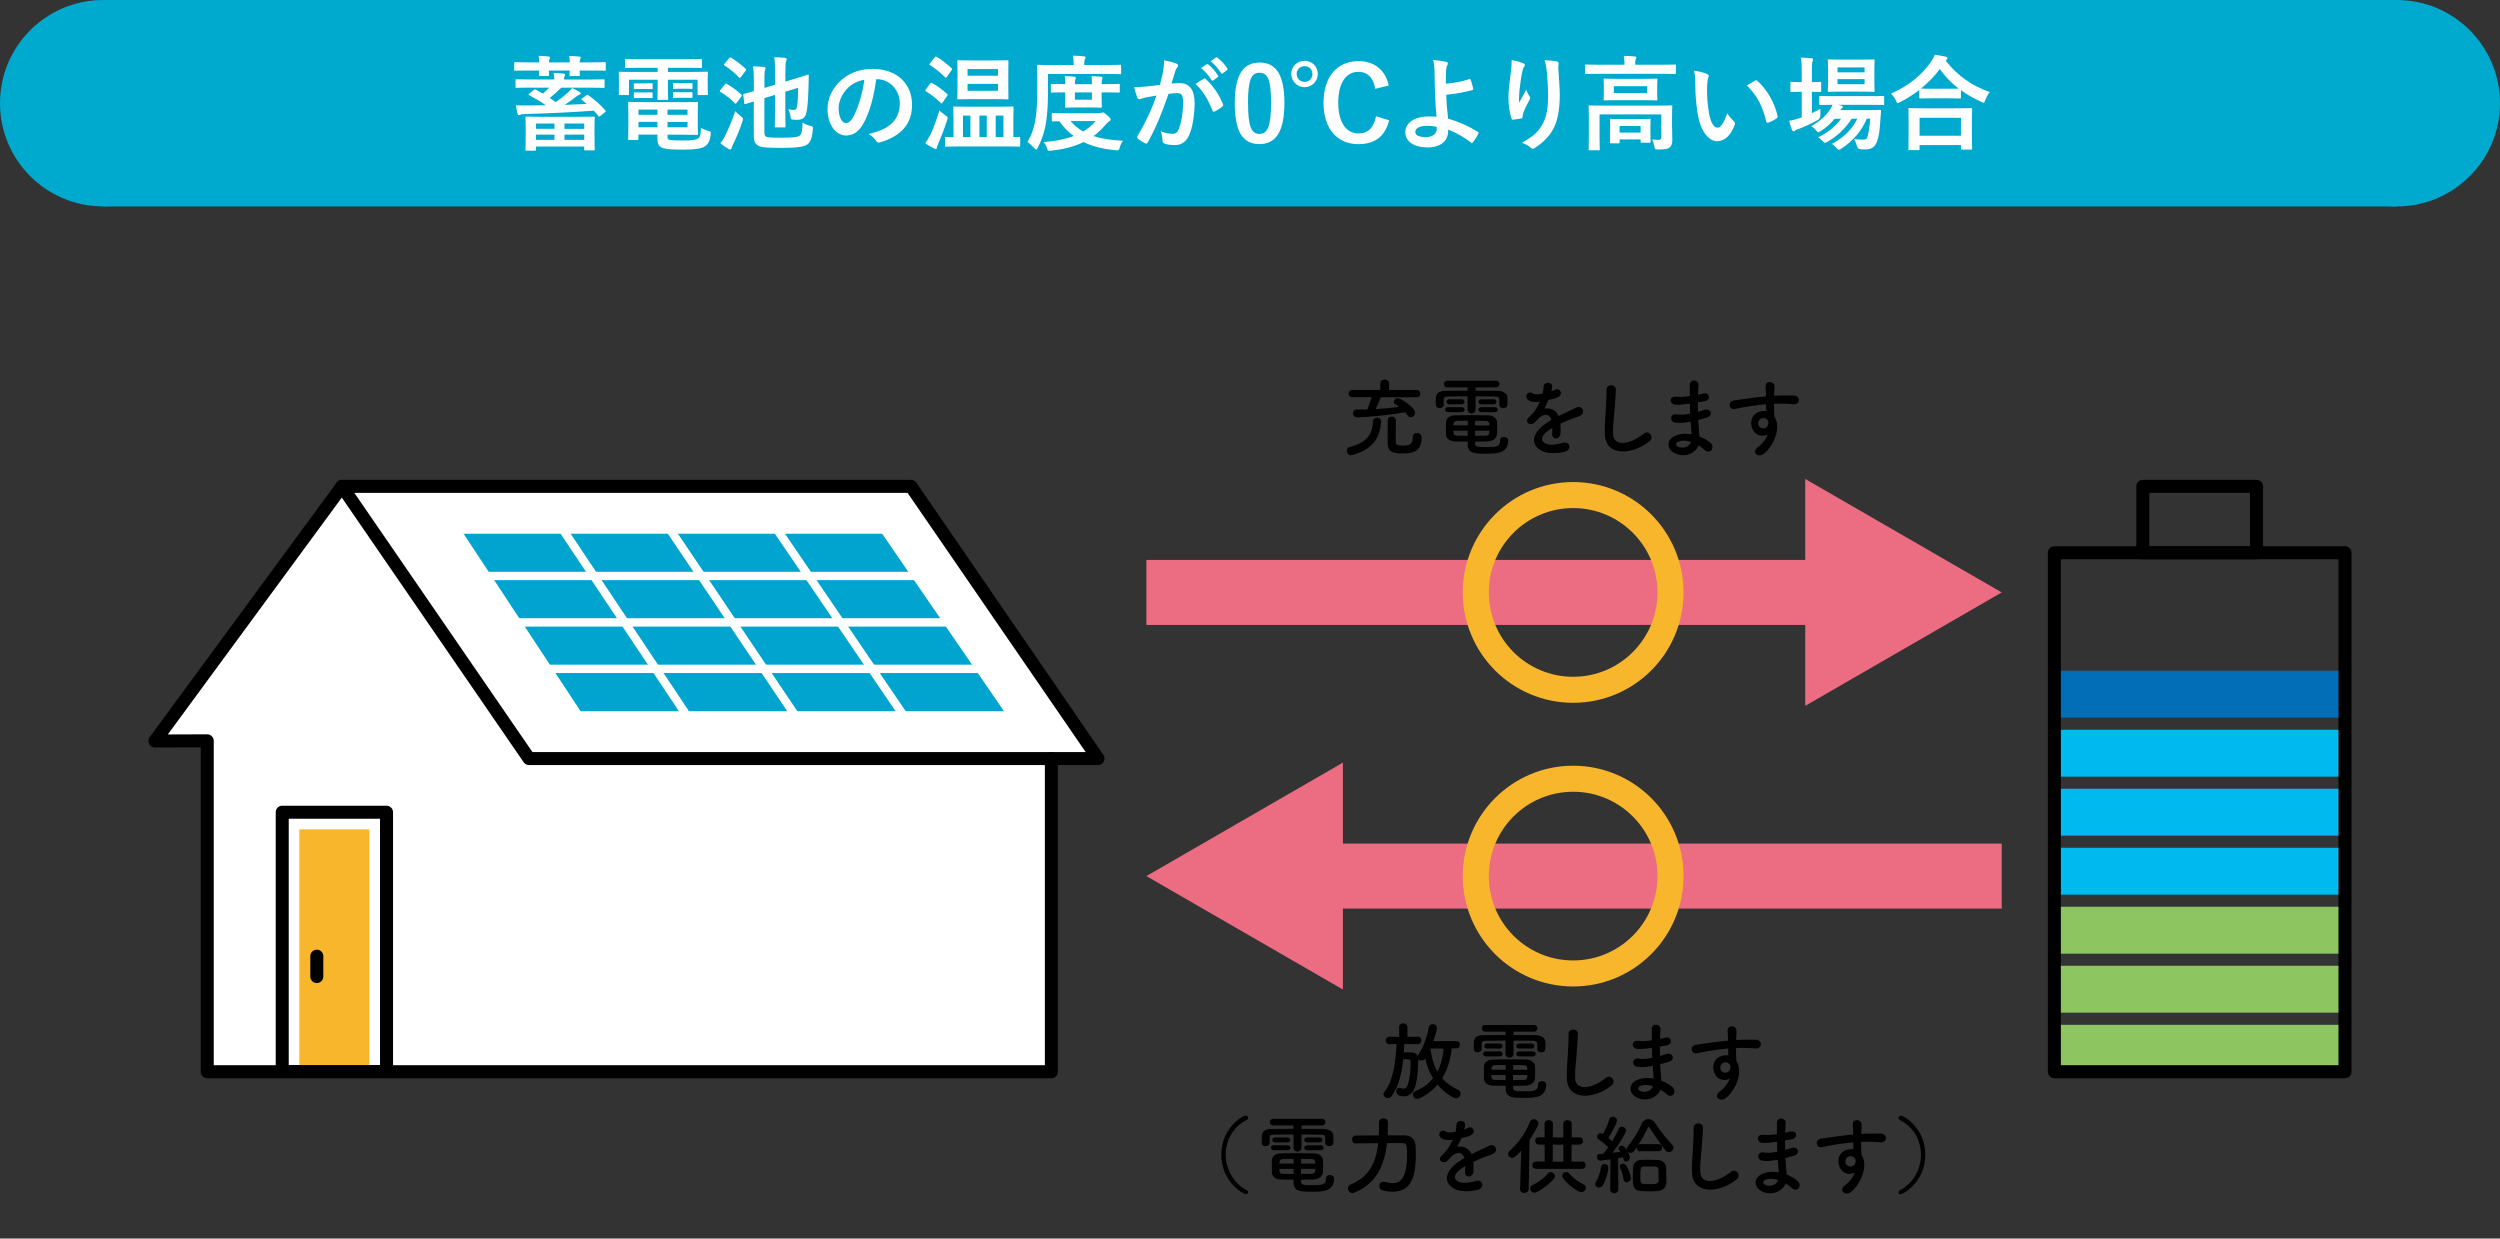 <?xml version="1.0" encoding="UTF-8"?>
<svg id="_レイヤー_2" data-name="レイヤー 2" xmlns="http://www.w3.org/2000/svg" viewBox="0 0 436 216">
  <rect x="0" y="0" width="436" height="216" fill="#333333" stroke="none"/>
  <defs>
    <style>
      .cls-1 {
        stroke-width: 1.46px;
      }

      .cls-1, .cls-2, .cls-3, .cls-4, .cls-5, .cls-6 {
        fill: none;
      }

      .cls-1, .cls-3, .cls-5, .cls-6 {
        stroke-linejoin: round;
      }

      .cls-1, .cls-4 {
        stroke: #fff;
      }

      .cls-1, .cls-5 {
        stroke-linecap: round;
      }

      .cls-2, .cls-7, .cls-8, .cls-9, .cls-10, .cls-11, .cls-12, .cls-13, .cls-14, .cls-15 {
        stroke-width: 0px;
      }

      .cls-3 {
        stroke: #f8b62d;
        stroke-width: 4.54px;
      }

      .cls-4 {
        stroke-miterlimit: 10;
        stroke-width: .92px;
      }

      .cls-5 {
        stroke: #000;
        stroke-width: 2.27px;
      }

      .cls-8 {
        fill: #f8b62d;
      }

      .cls-9 {
        fill: #8dc661;
      }

      .cls-10 {
        fill: #00a4cf;
      }

      .cls-11 {
        fill: #fff;
      }

      .cls-12 {
        fill: #ec6d81;
      }

      .cls-13 {
        fill: #00a9ce;
      }

      .cls-14 {
        fill: #00b9ef;
      }

      .cls-15 {
        fill: #036eb8;
      }

      .cls-6 {
        stroke: #ec6d81;
        stroke-width: 11.34px;
      }
    </style>
  </defs>
  <g id="_レイヤー_1-2" data-name="レイヤー 1">
    <g>
      <g>
        <circle class="cls-13" cx="18" cy="18" r="18"/>
        <circle class="cls-13" cx="418" cy="18" r="18"/>
        <rect class="cls-13" x="18" width="400" height="36"/>
      </g>
      <g>
        <path class="cls-11" d="M94.05,10.87c-.02-.38-.05-.76-.11-1.13.61.02,1.24.05,1.76.11.14.02.23.07.23.18,0,.09-.02.16-.09.27-.05.09-.09.27-.11.58h3.64c-.02-.38-.04-.76-.09-1.12.58.02,1.26.05,1.76.11.16.02.25.07.25.16,0,.11-.04.16-.09.27-.05.09-.09.27-.11.58h2.09c1.62,0,2.16-.04,2.27-.04.18,0,.2.02.2.2v1.1c0,.18-.02.2-.2.2-.11,0-.65-.04-2.27-.04h-2.09c0,.45.04.68.04.77,0,.18-.02.2-.2.2h-1.39c-.2,0-.22-.02-.22-.2,0-.09.02-.32.04-.77h-3.64c0,.47.04.68.04.76,0,.18-.02.2-.2.2h-1.37c-.18,0-.2-.02-.2-.2,0-.09.02-.31.04-.76h-1.89c-1.6,0-2.16.04-2.27.04-.18,0-.2-.02-.2-.2v-1.1c0-.18.02-.2.2-.2.11,0,.67.04,2.27.04h1.89ZM92.43,15.28c-1.64,0-2.2.04-2.3.04-.2,0-.22-.02-.22-.2v-1.1c0-.18.02-.2.22-.2.11,0,.67.04,2.3.04h4.25c0-.32-.05-.72-.13-1.13.7.02,1.13.05,1.71.11.18.02.29.09.29.2s-.05.18-.11.31c-.05.13-.09.27-.09.52h4.57c1.66,0,2.21-.04,2.32-.04.18,0,.2.02.2.2v1.1c0,.18-.02.2-.2.2-.11,0-.67-.04-2.32-.04h-5.02c-.67.65-1.37,1.28-2.02,1.8.34.23.68.47,1.03.72.86-.59,1.57-1.15,2.11-1.64.34-.31.58-.56.76-.81.47.22.99.47,1.35.7.13.07.16.14.16.23,0,.11-.07.16-.25.22-.14.05-.34.18-.58.36-.67.52-1.33,1.01-1.98,1.42l3.82-.16-.81-.7c-.14-.13-.13-.18.07-.31l.67-.47c.18-.14.23-.14.38-.04,1.04.72,2.11,1.66,2.94,2.63.13.14.13.18-.07.36l-.77.61c-.2.16-.25.18-.36.02-.23-.29-.5-.61-.79-.92-3.89.27-8.25.49-12.12.58-.4,0-.54.05-.67.11-.11.05-.16.09-.29.09-.11,0-.18-.09-.23-.27-.11-.43-.2-.95-.27-1.46.76.04,1.33.04,1.89.04,1.08,0,2.2-.02,3.33-.04-.88-.63-1.8-1.17-2.92-1.76-.16-.09-.14-.14.04-.29l.76-.61c.16-.14.22-.14.4-.05.41.22.81.45,1.19.67.4-.32.77-.68,1.12-1.03h-3.33ZM91.84,26.28c-.18,0-.2-.02-.2-.2,0-.11.04-.5.04-2.68v-1.21c0-1.12-.04-1.55-.04-1.66,0-.18.02-.2.2-.2.13,0,.76.04,2.52.04h6.66c1.75,0,2.38-.04,2.5-.04.18,0,.2.02.2.2,0,.11-.04.52-.04,1.44v1.39c0,2.16.04,2.58.04,2.67,0,.18-.02.2-.2.2h-1.44c-.18,0-.2-.02-.2-.2v-.47h-8.41v.52c0,.18-.02.2-.2.2h-1.44ZM93.48,22.46h3.22v-.92h-3.22v.92ZM96.7,24.39v-.92h-3.22v.92h3.22ZM98.45,21.55v.92h3.44v-.92h-3.44ZM101.89,24.39v-.92h-3.44v.92h3.44Z"/>
        <path class="cls-11" d="M111.68,11.82c-1.75,0-2.34.04-2.45.04-.2,0-.22-.02-.22-.2v-1.17c0-.18.02-.2.22-.2.11,0,.7.04,2.45.04h8.07c1.76,0,2.36-.04,2.47-.04.18,0,.2.02.2.2v1.17c0,.18-.02.2-.2.2-.11,0-.7-.04-2.47-.04h-3.26v.72h4.41c1.66,0,2.23-.04,2.36-.04.18,0,.2.02.2.2,0,.11-.04.43-.04.9v.94c0,1.44.04,1.73.04,1.84,0,.18-.02.2-.2.2h-1.4c-.18,0-.2-.02-.2-.2v-2.47h-5.17v1.53c0,1.19.04,1.69.04,1.8,0,.16-.02.18-.2.18h-1.48c-.18,0-.2-.02-.2-.18,0-.11.04-.65.04-1.8v-1.53h-4.99v2.47c0,.18-.02.2-.2.2h-1.4c-.16,0-.18-.02-.18-.2,0-.13.02-.4.02-1.84v-.79c0-.61-.02-.94-.02-1.04,0-.18.02-.2.18-.2.13,0,.7.04,2.36.04h4.23v-.72h-3.01ZM118.7,17.82c1.82,0,2.7-.04,2.83-.04.18,0,.2.02.2.22,0,.11-.04.47-.04,1.64v2.05c0,1.04.04,1.53.04,1.64,0,.18-.02.2-.2.2-.13,0-1.01-.04-2.83-.04h-2.29v.27c0,.49.11.56.34.63.47.09,1.22.11,2.39.11,1.57,0,2.29-.09,2.65-.38.29-.23.4-.43.45-1.82.32.18.81.4,1.28.52s.47.14.43.63c-.14,1.17-.47,1.73-1.03,2.09-.58.36-1.58.56-3.75.56-1.75,0-2.97-.07-3.6-.29-.56-.2-.92-.58-.92-1.66v-.67h-3.31v.74c0,.18-.02.2-.2.2h-1.42c-.16,0-.18-.02-.18-.2,0-.13.04-.56.04-1.66v-2.9c0-1.08-.04-1.57-.04-1.67,0-.2.02-.22.18-.22.13,0,.99.04,2.7.04h6.27ZM112.61,14.54c.72,0,.9-.02,1.01-.02.18,0,.2.02.2.16v.72c0,.11-.02.13-.2.13-.11,0-.29-.02-1.01-.02h-.86c-.72,0-.9.02-1.01.02-.18,0-.2-.02-.2-.14v-.72c0-.13.02-.14.2-.14.11,0,.29.02,1.01.02h.86ZM112.61,16.13c.72,0,.9-.02,1.01-.02.18,0,.2.02.2.16v.68c0,.14-.02.16-.2.16-.11,0-.29-.02-1.01-.02h-.86c-.72,0-.9.02-1.01.02-.18,0-.2-.02-.2-.16v-.7c0-.13.02-.14.2-.14.11,0,.29.02,1.01.02h.86ZM114.66,20.02v-.9h-3.31v.9h3.31ZM114.66,22.19v-.94h-3.31v.94h3.31ZM116.41,19.12v.9h3.49v-.9h-3.49ZM119.9,21.26h-3.49v.94h3.49v-.94ZM119.51,14.51c.77,0,.95-.02,1.06-.02.18,0,.2.02.2.16v.7c0,.14-.02.16-.2.16-.11,0-.29-.04-1.06-.04h-.88c-.77,0-.95.04-1.06.04-.18,0-.2-.02-.2-.18v-.7c0-.13.02-.14.2-.14.11,0,.29.02,1.06.02h.88ZM119.51,16.09c.77,0,.95-.02,1.06-.02.18,0,.2.02.2.16v.7c0,.13-.02.14-.2.14-.11,0-.29-.02-1.06-.02h-.88c-.77,0-.95.02-1.06.02-.18,0-.2-.02-.2-.14v-.72c0-.13.02-.14.2-.14.11,0,.29.02,1.06.02h.88Z"/>
        <path class="cls-11" d="M126.38,14.76c.16-.2.22-.22.38-.13.81.47,1.71,1.1,2.5,1.84.09.07.13.13.13.18,0,.04-.04.11-.11.2l-.79,1.06c-.14.2-.2.23-.34.09-.74-.76-1.55-1.4-2.52-1.98-.07-.05-.11-.09-.11-.14,0-.04.04-.09.09-.16l.77-.95ZM126.49,23.62c.5-1.03,1.15-2.45,1.73-4.23.25.27.65.63.99.9.27.22.38.31.38.47,0,.09-.04.22-.11.41-.43,1.33-1.04,2.81-1.62,3.98-.14.27-.23.52-.27.7-.04.13-.11.22-.23.22-.09,0-.18-.02-.32-.11-.41-.23-.92-.58-1.42-.99.38-.45.59-.77.88-1.35ZM127.15,10.15c.16-.18.22-.16.36-.09.92.56,1.75,1.21,2.52,1.93.07.07.11.11.11.14,0,.05-.04.11-.11.22l-.81,1.08c-.14.2-.18.22-.32.09-.76-.81-1.69-1.58-2.54-2.09-.16-.11-.16-.13,0-.32l.79-.95ZM133.31,23.06c0,.47.11.67.27.76.22.14.77.2,2.92.2s2.81-.18,3.06-.45c.23-.25.38-.76.4-2.21.4.27.88.49,1.37.59.45.11.47.11.43.56-.09,1.46-.4,2.2-.86,2.61-.54.43-1.57.67-4.47.67-3.06,0-3.73-.11-4.21-.4-.45-.25-.76-.63-.76-1.67v-6.03l-1.44.45c-.18.05-.22.02-.23-.18l-.16-1.39c-.02-.18.02-.18.2-.23.14-.04.59-.13,1.64-.45v-2c0-1.03-.04-1.64-.14-2.32.61.02,1.35.05,1.87.11.23.04.32.13.32.2,0,.13-.05.22-.09.32-.05.14-.11.43-.11,1.51v1.62l1.85-.56v-2.18c0-1.26-.04-1.98-.14-2.61.68.02,1.3.04,1.87.11.18.02.31.09.31.18,0,.14-.05.25-.11.4-.09.22-.13.74-.13,1.8v1.76l1.49-.45c1.73-.5,2.3-.76,2.41-.77.11-.02.18.04.18.16l-.04,1.82c-.09,3.35-.25,4.36-.47,4.99-.22.61-.7.92-1.49.92-.23,0-.5,0-.76-.04-.34-.04-.36-.04-.43-.58-.05-.38-.18-.81-.41-1.24.4.09.72.13.9.13.36,0,.49-.07.59-.38.16-.47.22-1.46.25-3.48l-2.23.68v3.28c0,1.76.04,2.65.04,2.75,0,.18-.02.2-.22.2h-1.46c-.18,0-.2-.02-.2-.2,0-.11.04-.99.04-2.75v-2.72l-1.85.56v5.96Z"/>
        <path class="cls-11" d="M152.82,13.8c-.41,3.06-1.17,5.87-2.25,7.76-.77,1.35-1.71,2.07-3.06,2.07-1.58,0-3.19-1.69-3.19-4.63,0-1.73.74-3.38,2.03-4.68,1.51-1.51,3.42-2.3,5.85-2.3,4.32,0,6.86,2.67,6.86,6.25,0,3.35-1.89,5.46-5.55,6.55-.38.11-.54.04-.77-.32-.2-.31-.58-.72-1.26-1.13,3.04-.72,5.44-1.98,5.44-5.38,0-2.14-1.62-4.18-4.03-4.18h-.07ZM147.66,15.55c-.86.97-1.4,2.18-1.4,3.33,0,1.66.67,2.58,1.22,2.58.47,0,.86-.23,1.35-1.1.79-1.46,1.6-4.05,1.91-6.45-1.26.25-2.27.76-3.08,1.64Z"/>
        <path class="cls-11" d="M162.22,14.58c.14-.18.2-.18.36-.09.88.49,1.78,1.15,2.59,1.89.07.05.11.09.11.14s-.04.11-.11.22l-.81,1.19c-.05.09-.09.13-.14.13-.04,0-.09-.04-.16-.11-.76-.77-1.67-1.48-2.56-2.02-.09-.05-.13-.09-.13-.14,0-.04.04-.11.11-.2l.74-1.01ZM162.25,23.53c.5-1.06,1.04-2.47,1.58-4.29.25.29.67.61,1.06.88.29.2.38.27.38.43,0,.09-.04.22-.09.41-.47,1.46-1.01,2.84-1.53,4.07-.14.32-.25.54-.25.7,0,.14-.09.25-.22.25-.09,0-.2-.04-.34-.11-.43-.23-.95-.5-1.48-.9.36-.5.59-.87.88-1.46ZM163.03,10c.14-.16.2-.16.36-.09.86.54,1.78,1.26,2.56,1.98.07.05.11.11.11.14,0,.05-.04.11-.11.22l-.81,1.17c-.13.18-.18.16-.32.05-.79-.77-1.75-1.58-2.61-2.12-.09-.05-.13-.09-.13-.13,0-.05.04-.11.13-.22l.83-1.01ZM167.48,25.54c-1.76,0-2.36.04-2.47.04-.18,0-.2-.02-.2-.2v-1.3c0-.18.02-.2.2-.2.07,0,.43.04,1.28.04v-3.37c0-1.13-.04-1.67-.04-1.78,0-.18.02-.2.2-.2.11,0,.7.04,2.43.04h5.24c1.73,0,2.32-.04,2.43-.04.2,0,.22.02.22.2,0,.09-.04.65-.04,1.76v3.39c.63-.02.92-.04.97-.04.2,0,.22.02.22.2v1.3c0,.18-.02.2-.22.2-.09,0-.7-.04-2.45-.04h-7.78ZM173.4,10.54c1.62,0,2.18-.04,2.29-.04.18,0,.18.02.18.22,0,.11-.02.59-.02,1.73v2.95c0,1.13.02,1.62.02,1.73,0,.18,0,.2-.18.2-.11,0-.67-.04-2.29-.04h-3.96c-1.6,0-2.18.04-2.29.04-.18,0-.2-.02-.2-.2,0-.11.04-.59.04-1.73v-2.95c0-1.13-.04-1.62-.04-1.73,0-.2.02-.22.2-.22.11,0,.68.04,2.29.04h3.96ZM169.24,23.92v-3.76h-1.3v3.76h1.3ZM168.74,12.04v1.17h5.31v-1.17h-5.31ZM174.05,14.63h-5.31v1.21h5.31v-1.21ZM172.09,23.92v-3.76h-1.28v3.76h1.28ZM173.65,20.16v3.76h1.35v-3.76h-1.35Z"/>
        <path class="cls-11" d="M182.77,15.53c0,2.59-.09,4.05-.31,5.65-.22,1.58-.74,3.19-1.46,4.57-.13.23-.2.34-.29.34s-.18-.11-.36-.29c-.4-.43-.86-.85-1.17-1.04.72-1.17,1.24-2.65,1.46-4.3.18-1.39.27-2.74.27-5.26s-.04-3.58-.04-3.69c0-.18.02-.2.2-.2.11,0,.7.04,2.41.04h3.76v-.18c0-.56-.02-1.03-.13-1.46.72.02,1.3.05,1.91.11.2.02.31.09.31.18,0,.13-.05.22-.13.34-.07.13-.11.38-.11.77v.23h3.84c1.71,0,2.3-.04,2.41-.04.18,0,.18.02.18.2v1.22c0,.2,0,.22-.18.22-.11,0-.7-.04-2.41-.04h-10.17v2.61ZM191.72,19.73c.22,0,.32-.04.41-.07.09-.04.14-.05.22-.05.14,0,.27.07.72.47.45.38.63.61.63.74,0,.16-.07.22-.25.34-.22.13-.4.31-.7.65-.63.76-1.31,1.39-2.05,1.93,1.42.45,3.11.7,5.15.81-.23.29-.43.68-.56,1.15-.11.41-.16.52-.43.52-.09,0-.18,0-.31-.02-2.14-.2-3.98-.65-5.58-1.42-1.71.83-3.6,1.28-5.65,1.5-.14.02-.22.02-.32.02-.23,0-.29-.09-.41-.49-.14-.41-.34-.79-.58-1.03,1.87-.13,3.67-.47,5.24-1.06-.94-.68-1.76-1.53-2.5-2.57-.72,0-1.04.02-1.12.02-.18,0-.2-.02-.2-.2v-1.06c0-.18.02-.2.2-.2.11,0,.68.04,2.41.04h5.69ZM192.59,14.67c1.76,0,2.4-.04,2.5-.04.18,0,.2.02.2.2v1.12c0,.18-.02.2-.2.2-.11,0-.74-.04-2.5-.04h-.47v.67c0,1.12.04,1.69.04,1.8,0,.18-.02.2-.2.2-.11,0-.54-.04-1.85-.04h-2.3c-1.31,0-1.75.04-1.85.04-.2,0-.22-.02-.22-.2,0-.13.04-.68.04-1.8v-.67h-.23c-1.28,0-1.98.04-2.09.04-.18,0-.2-.02-.2-.2v-1.12c0-.18.02-.2.2-.2.11,0,.81.04,2.09.04h.23c0-.58-.02-1.04-.09-1.4.58.02,1.19.05,1.71.11.16.02.23.07.23.16,0,.11-.04.18-.09.31-.05.14-.07.4-.07.83h2.97c0-.56-.04-1.03-.09-1.4.56.02,1.19.05,1.69.11.16.02.25.07.25.16,0,.11-.05.18-.09.31-.05.13-.07.4-.07.83h.47ZM186.7,21.11c.63.74,1.35,1.33,2.2,1.82.85-.5,1.58-1.1,2.18-1.82h-4.38ZM190.43,16.11h-2.97v1.28h2.97v-1.28Z"/>
        <path class="cls-11" d="M202.83,12.51c.09-.54.18-1.24.18-2,.94.2,1.44.32,2.16.59.18.05.29.2.29.36,0,.09-.04.18-.13.27-.18.23-.27.43-.36.68-.23.74-.41,1.4-.65,2.16.49-.05,1.03-.07,1.44-.07,1.67,0,2.58,1.17,2.58,3.47,0,1.95-.36,4.34-.97,5.64-.52,1.15-1.39,1.69-2.43,1.69-.86,0-1.48-.09-1.87-.27-.22-.09-.32-.23-.32-.5-.05-.58-.09-1.08-.34-1.67.81.38,1.51.47,2.07.47.59,0,.86-.22,1.15-.95.38-1.01.7-2.72.7-4.48,0-1.26-.23-1.66-1.03-1.66-.43,0-.99.05-1.51.13-1.19,3.46-2.21,5.94-3.62,8.46-.11.23-.25.27-.47.16-.32-.16-1.03-.59-1.24-.79-.09-.09-.14-.16-.14-.27,0-.05.02-.13.07-.2,1.44-2.5,2.38-4.41,3.29-7.06-.7.11-1.28.22-1.76.31-.47.09-.76.2-.99.29-.25.09-.47.05-.58-.23-.16-.41-.36-1.06-.56-1.85.79,0,1.58-.05,2.38-.13.76-.07,1.42-.16,2.12-.27.29-1.03.41-1.66.54-2.27ZM209.96,13.71c.13-.07.22-.04.34.09,1.22,1.15,2.32,2.65,2.99,4.38.07.16.05.25-.07.36-.31.29-.99.72-1.35.9-.18.09-.36.07-.41-.14-.72-1.89-1.66-3.44-2.95-4.66.45-.31.97-.67,1.46-.92ZM210.44,11.19c.09-.07.16-.05.27.04.56.43,1.21,1.15,1.71,1.93.07.11.07.2-.05.29l-.76.56c-.13.09-.22.07-.31-.05-.54-.83-1.12-1.51-1.82-2.09l.95-.67ZM212.05,10.02c.11-.07.16-.05.27.04.67.5,1.31,1.22,1.71,1.85.07.11.09.22-.05.32l-.72.56c-.14.11-.23.05-.31-.05-.49-.77-1.06-1.46-1.8-2.07l.9-.65Z"/>
        <path class="cls-11" d="M224,17.96c0,5.1-1.55,7.17-4.36,7.17s-4.3-2.03-4.3-7.13,1.57-7.09,4.34-7.09,4.32,1.98,4.32,7.06ZM217.66,17.98c0,4.05.56,5.37,1.98,5.37s2.03-1.33,2.03-5.37-.56-5.29-2-5.29-2.02,1.22-2.02,5.29Z"/>
        <path class="cls-11" d="M229.83,12.89c0,1.28-1.03,2.32-2.3,2.32s-2.34-1.04-2.34-2.32,1.06-2.29,2.34-2.29,2.3,1.01,2.3,2.29ZM226.14,12.89c0,.79.59,1.39,1.39,1.39s1.35-.59,1.35-1.39-.56-1.35-1.35-1.35-1.39.56-1.39,1.35ZM239.84,15.48c-.34-1.94-1.35-2.95-2.94-2.95-2.07,0-3.51,1.8-3.51,5.37s1.48,5.37,3.51,5.37c1.67,0,2.68-.96,3.08-2.99l2.29.7c-.74,2.88-2.54,4.16-5.38,4.16-3.62,0-6.07-2.61-6.07-7.22s2.47-7.26,6.07-7.26c2.86,0,4.74,1.6,5.31,4.25l-2.36.58Z"/>
        <path class="cls-11" d="M256.27,13.8c.11-.04.18,0,.22.11.14.43.34,1.04.43,1.53.04.2-.04.23-.14.27-1.51.41-3.04.67-4.55.81.04,1.46.13,2.45.31,4.16,1.87.54,3.53,1.3,5.22,2.32.13.07.14.16.07.31-.27.56-.63,1.12-.95,1.51-.11.11-.16.16-.31.05-1.33-.99-2.45-1.64-4-2.27,0,.11,0,.27-.02.41-.07,1.55-1.22,2.7-3.64,2.7-2.21,0-3.83-.99-3.83-2.65s1.71-2.75,3.94-2.75c.58,0,1.12,0,1.51.05-.22-2.36-.27-4.07-.31-5.78-.02-.65-.04-1.57-.05-2.48-.02-.59-.07-1.13-.25-1.64.77.05,1.55.16,2.3.32.2.05.29.16.29.31,0,.09-.04.18-.09.27-.14.25-.18.52-.22.97-.04.54-.04,1.33-.04,2.27,1.5-.13,2.88-.4,4.11-.81ZM250.56,22.12c-.65-.13-1.15-.18-1.66-.18-1.26,0-2.07.41-2.07,1.06,0,.61.72.92,1.85.92,1.35,0,1.94-.79,1.89-1.55l-.02-.25Z"/>
        <path class="cls-11" d="M265.59,11c.23.09.34.2.34.36,0,.11-.04.18-.13.29-.13.14-.22.4-.32.85-.25,1.22-.4,2.5-.5,3.44-.04.65-.09,1.33-.05,1.98.4-.7.77-1.39,1.26-2.3.16.54.34.86.56,1.17.09.11.11.2.11.29,0,.14-.07.29-.18.45-.4.76-.81,1.51-1.06,2.3-.05.16-.07.32-.09.54,0,.18-.07.25-.23.29-.22.05-.99.16-1.44.22-.13.02-.22-.11-.25-.23-.29-.77-.54-2.16-.54-3.66,0-1.21.2-2.68.43-4.48.07-.63.14-1.24.14-2.05.81.16,1.49.34,1.96.56ZM271.45,10.69c.36.09.4.18.36.49-.04.25-.04.58-.04.83.13,1.71.25,3.35.25,4.65,0,2.56-.41,4.77-1.37,6.25-.7,1.12-1.84,2.18-2.97,2.9-.13.09-.25.13-.36.13-.13,0-.23-.05-.38-.2-.4-.34-.95-.67-1.53-.83,1.46-.81,2.34-1.46,3.06-2.41,1.04-1.42,1.51-2.9,1.51-5.74,0-1.28-.09-3.15-.22-4.3-.09-.88-.18-1.33-.38-1.96.79.04,1.53.07,2.05.22Z"/>
        <path class="cls-11" d="M278.93,12.87c-1.62,0-2.18.04-2.29.04-.18,0-.2-.02-.2-.2v-1.26c0-.18.02-.2.2-.2.11,0,.67.04,2.29.04h4.38v-.05c0-.59-.02-1.06-.13-1.49.67,0,1.3.04,1.91.09.18.02.29.09.29.18,0,.13-.07.22-.13.36-.04.14-.07.38-.07.86v.05h4.61c1.62,0,2.18-.04,2.29-.04.18,0,.2.02.2.2v1.26c0,.18-.02.2-.2.2-.11,0-.67-.04-2.29-.04h-10.86ZM291.61,22.1c0,.97.04,1.73.04,2.29,0,.49-.07.97-.43,1.3-.32.29-.74.38-2.04.38-.56,0-.58-.04-.67-.56-.07-.43-.22-.88-.38-1.19.54.05.77.07,1.15.07.29,0,.45-.13.45-.5v-3.94h-10.77v4.03c0,1.33.04,1.94.04,2.03,0,.18-.02.2-.2.2h-1.55c-.18,0-.2-.02-.2-.2,0-.11.04-.65.04-2.03v-3.49c0-1.26-.04-1.8-.04-1.91,0-.18.02-.2.2-.2.13,0,.72.04,2.43.04h9.33c1.71,0,2.3-.04,2.43-.04.18,0,.2.02.2.2,0,.11-.04.74-.04,2.05v1.48ZM286.53,13.75c1.64,0,2.21-.04,2.32-.04.18,0,.2.02.2.2,0,.13-.04.4-.04,1.17v1.1c0,.74.04,1.03.04,1.13,0,.18-.02.2-.2.2-.11,0-.68-.04-2.32-.04h-4.34c-1.64,0-2.21.04-2.32.04-.18,0-.2-.02-.2-.2,0-.11.04-.4.04-1.13v-1.1c0-.77-.04-1.04-.04-1.17,0-.18.02-.2.2-.2.11,0,.68.04,2.32.04h4.34ZM280.97,25c-.18,0-.2-.02-.2-.2,0-.13.04-.41.04-2.07v-.67c0-.68-.04-1.03-.04-1.13,0-.18.02-.2.2-.2.11,0,.58.04,1.94.04h2.81c1.35,0,1.82-.04,1.95-.04.18,0,.2.02.2.2,0,.11-.04.43-.04.95v.79c0,1.62.04,1.91.04,2.02,0,.18-.02.2-.2.2h-1.33c-.2,0-.22-.02-.22-.2v-.38h-3.66v.49c0,.18-.02.2-.2.2h-1.3ZM287.25,15.03h-5.8v1.19h5.8v-1.19ZM282.46,23.13h3.66v-1.15h-3.66v1.15Z"/>
        <path class="cls-11" d="M297.72,12.92c.16.07.29.2.29.32,0,.11-.05.29-.14.5-.07.22-.16.99-.16,1.76,0,1.15.04,2.45.32,4.11.25,1.42.72,2.65,1.48,2.65.58,0,1.03-.63,1.73-2.5.4.63.79,1.04,1.15,1.39.22.2.22.41.13.67-.68,1.84-1.8,2.81-3.06,2.81-1.4,0-2.88-1.66-3.37-4.7-.29-1.71-.43-3.58-.43-5.24,0-.99-.04-1.53-.22-2.36.86.11,1.75.32,2.29.59ZM306.08,14.06c.07-.04.14-.07.2-.07.07,0,.13.04.2.11,1.64,1.42,3.08,3.91,3.53,6.16.05.23-.05.31-.2.4-.47.31-.92.56-1.4.72-.22.07-.34.02-.38-.2-.61-2.58-1.53-4.45-3.37-6.28.68-.43,1.13-.68,1.42-.83Z"/>
        <path class="cls-11" d="M315.99,19.73c.49-.23.99-.47,1.5-.74-.02.31-.02.72-.02,1.12q0,.58-.47.83c-1.04.58-2.16,1.12-3.31,1.55-.31.11-.5.2-.58.25-.11.09-.22.16-.32.16s-.18-.05-.27-.23c-.18-.43-.32-.95-.49-1.6.59-.11,1.13-.23,1.78-.45.13-.05.27-.09.41-.14v-4.47h-.14c-1.19,0-1.55.04-1.66.04-.16,0-.18-.02-.18-.2v-1.37c0-.18.02-.2.18-.2.11,0,.47.04,1.66.04h.14v-1.55c0-1.28-.02-1.84-.14-2.72.7.02,1.24.05,1.84.11.18.02.29.11.29.2,0,.13-.05.23-.11.36-.09.23-.11.68-.11,2v1.6c.97,0,1.31-.04,1.42-.04.18,0,.2.02.2.2v1.37c0,.18-.02.2-.2.2-.11,0-.45-.04-1.42-.04v3.73ZM325.57,20.7c-.9,2.12-2.34,3.84-4.43,5.22-.22.13-.32.2-.43.2-.13,0-.23-.11-.45-.34-.25-.29-.52-.52-.79-.68,2.21-1.19,3.6-2.63,4.43-4.39h-.97c-1.12,1.73-2.54,3.06-4.2,4-.22.13-.34.2-.45.2-.14,0-.23-.11-.45-.34-.22-.25-.47-.45-.76-.63,1.69-.79,3.04-1.89,4.01-3.22h-1.13c-.67.83-1.5,1.57-2.38,2.12-.23.14-.34.23-.45.23s-.2-.11-.38-.32c-.25-.31-.56-.56-.86-.76,1.42-.77,2.54-1.76,3.33-2.95.16-.23.27-.49.38-.76-1.48,0-2.04.04-2.12.04-.18,0-.2-.02-.2-.22v-1.17c0-.18.02-.2.2-.2.11,0,.7.04,2.45.04h6.03c1.75,0,2.36-.04,2.45-.04.18,0,.2.02.2.2v1.17c0,.2-.02.22-.2.22-.09,0-.7-.04-2.45-.04h-5.4l.59.14c.16.05.25.16.25.23,0,.13-.05.18-.14.23-.09.07-.18.13-.29.32h4.7c1.53,0,2.05-.04,2.16-.04.2,0,.25.04.23.23l-.13,1.82c-.09,1.55-.25,2.65-.56,3.46-.36.95-.94,1.39-2.04,1.39-.34,0-.59,0-.92-.04q-.41-.04-.56-.59c-.13-.45-.29-.85-.47-1.19.67.11,1.22.11,1.64.11s.54-.05.7-.56c.14-.47.32-1.28.47-3.1h-.63ZM324.55,10.4c1.55,0,2.05-.04,2.18-.04.18,0,.2.02.2.2,0,.11-.04.54-.04,1.53v2.18c0,1.03.04,1.44.04,1.55,0,.18-.02.2-.2.2-.13,0-.63-.04-2.18-.04h-3.38c-1.57,0-2.07.04-2.2.04-.18,0-.2-.02-.2-.2,0-.13.04-.52.04-1.55v-2.18c0-.99-.04-1.42-.04-1.53,0-.18.02-.2.2-.2.13,0,.63.04,2.2.04h3.38ZM320.46,11.75v.86h4.72v-.86h-4.72ZM325.18,13.8h-4.72v.88h4.72v-.88Z"/>
        <path class="cls-11" d="M334.73,15.69c-1.04.81-2.16,1.51-3.33,2.12-.22.11-.32.18-.41.18-.13,0-.2-.13-.34-.45-.23-.49-.52-.88-.85-1.21,3.31-1.5,5.46-3.37,6.93-5.51.32-.47.52-.81.7-1.28.7.11,1.37.22,1.89.34.22.07.32.13.32.29,0,.09-.04.18-.18.27-.05.04-.11.07-.14.13,2.14,2.74,4.65,4.41,7.69,5.49-.31.38-.58.86-.76,1.37-.11.34-.18.47-.32.47-.09,0-.23-.05-.43-.16-1.28-.58-2.45-1.24-3.51-2.02v1.26c0,.18-.02.2-.2.2-.11,0-.59-.04-2.04-.04h-2.79c-1.44,0-1.91.04-2.04.04-.18,0-.2-.02-.2-.2v-1.3ZM333.02,26.19c-.18,0-.2-.02-.2-.2,0-.11.04-.59.04-3.21v-1.55c0-1.55-.04-2.07-.04-2.18,0-.18.02-.2.2-.2.11,0,.74.04,2.47.04h5.76c1.73,0,2.36-.04,2.47-.04.2,0,.22.02.22.2,0,.11-.04.63-.04,1.91v1.76c0,2.59.04,3.08.04,3.17,0,.18-.02.2-.22.2h-1.53c-.18,0-.2-.02-.2-.2v-.59h-7.22v.68c0,.18-.02.2-.22.2h-1.53ZM334.77,23.67h7.22v-3.13h-7.22v3.13ZM339.75,15.48c1.06,0,1.6-.02,1.85-.02-1.3-.99-2.39-2.14-3.31-3.42-.94,1.3-2.05,2.41-3.28,3.4.22.02.72.04,1.95.04h2.79Z"/>
      </g>
      <g>
        <g>
          <polyline class="cls-11" points="27.02 129.23 59.64 84.82 84.45 84.82 109.26 84.82 134.07 84.82 158.87 84.82 167.03 96.68 175.18 108.55 183.34 120.42 191.49 132.29 183.36 132.29 183.36 186.91 83.12 186.91 36.14 186.91 36.14 129.2 27.02 129.23 59.64 84.82"/>
          <polyline class="cls-5" points="27.02 129.23 59.64 84.82 84.45 84.82 109.26 84.82 134.07 84.82 158.87 84.82 167.03 96.68 175.18 108.55 183.34 120.42 191.49 132.29 183.36 132.29 183.36 186.91 83.12 186.91 36.14 186.91 36.14 129.2 27.02 129.23 59.64 84.82"/>
          <rect class="cls-8" x="52.2" y="144.64" width="12.22" height="42.25"/>
          <rect class="cls-5" x="49.22" y="141.65" width="18.19" height="45.23"/>
          <line class="cls-5" x1="55.25" y1="166.76" x2="55.25" y2="170.31"/>
          <polyline class="cls-5" points="59.64 84.82 92.26 132.29 183.36 132.29"/>
          <polygon class="cls-4" points="90.17 108.55 95.52 116.66 100.85 124.76 119.76 124.76 138.66 124.76 157.57 124.76 176.47 124.76 170.9 116.65 165.34 108.55 159.78 100.45 154.22 92.35 135.54 92.35 116.85 92.35 98.17 92.35 79.49 92.35 84.83 100.45 90.17 108.55"/>
          <polygon class="cls-10" points="79.49 92.35 84.83 100.45 103.57 100.45 98.17 92.35 79.49 92.35"/>
          <polygon class="cls-10" points="84.83 100.45 90.17 108.55 108.97 108.55 103.57 100.45 84.83 100.45"/>
          <polygon class="cls-10" points="90.17 108.55 95.51 116.65 95.52 116.65 114.36 116.65 108.97 108.55 90.17 108.55"/>
          <polygon class="cls-10" points="95.51 116.66 100.85 124.75 119.76 124.75 114.36 116.65 95.52 116.65 95.51 116.66"/>
          <polygon class="cls-10" points="98.17 92.35 103.57 100.45 122.31 100.45 116.85 92.35 98.17 92.35"/>
          <polygon class="cls-10" points="103.57 100.45 108.97 108.55 127.76 108.55 122.31 100.45 103.57 100.45"/>
          <polygon class="cls-10" points="108.97 108.55 114.36 116.65 133.21 116.65 127.76 108.55 108.97 108.55"/>
          <polygon class="cls-10" points="114.36 116.65 119.76 124.75 138.67 124.75 133.21 116.65 114.36 116.65"/>
          <polygon class="cls-10" points="116.85 92.35 122.31 100.45 141.05 100.45 135.54 92.35 116.85 92.35"/>
          <polygon class="cls-10" points="122.31 100.45 127.76 108.55 146.55 108.55 141.05 100.45 122.31 100.45"/>
          <polygon class="cls-10" points="127.76 108.55 133.21 116.65 152.06 116.65 146.55 108.55 127.76 108.55"/>
          <polygon class="cls-10" points="133.21 116.65 138.66 124.75 157.56 124.75 152.06 116.65 133.21 116.65"/>
          <polygon class="cls-10" points="135.54 92.35 141.05 100.45 159.78 100.45 159.78 100.45 154.22 92.35 135.54 92.35"/>
          <polygon class="cls-10" points="141.05 100.45 146.55 108.55 165.34 108.55 159.78 100.45 159.77 100.45 141.05 100.45"/>
          <polygon class="cls-10" points="146.55 108.55 152.05 116.65 170.9 116.65 165.34 108.55 146.55 108.55"/>
          <polygon class="cls-10" points="152.06 116.65 157.57 124.75 176.47 124.75 170.9 116.65 152.06 116.65"/>
          <path class="cls-1" d="M176.47,124.76h-75.61M170.91,116.65h-75.39M165.34,108.55h-75.16M159.77,100.45h-74.94M154.22,92.35h-74.72"/>
          <path class="cls-1" d="M100.85,124.75l-5.34-8.1-5.34-8.1-5.34-8.1-5.34-8.1M119.76,124.75l-5.4-8.1-5.4-8.1-5.4-8.1-5.4-8.1M138.66,124.75l-5.45-8.1-5.45-8.1-5.45-8.1-5.45-8.1M157.56,124.75l-5.51-8.1-5.51-8.1-5.51-8.1-5.51-8.1M176.47,124.75l-5.56-8.1-5.56-8.1-5.56-8.1-5.56-8.1"/>
          <rect class="cls-15" x="358.28" y="116.98" width="50.69" height="8.18"/>
          <rect class="cls-14" x="358.28" y="127.27" width="50.69" height="8.18"/>
          <rect class="cls-14" x="358.28" y="137.56" width="50.69" height="8.18"/>
          <rect class="cls-14" x="358.28" y="147.85" width="50.69" height="8.18"/>
          <rect class="cls-9" x="358.28" y="158.14" width="50.69" height="8.18"/>
          <rect class="cls-9" x="358.28" y="168.43" width="50.69" height="8.18"/>
          <rect class="cls-9" x="358.28" y="178.73" width="50.69" height="8.18"/>
          <rect class="cls-5" x="358.28" y="96.4" width="50.69" height="90.51"/>
          <rect class="cls-5" x="373.71" y="84.82" width="19.83" height="11.58"/>
          <line class="cls-6" x1="199.93" y1="103.32" x2="320.62" y2="103.32"/>
          <polygon class="cls-12" points="314.83 123.1 349.1 103.32 314.83 83.53 314.83 123.1"/>
          <line class="cls-6" x1="349.1" y1="152.79" x2="228.41" y2="152.79"/>
          <polygon class="cls-12" points="234.2 133 199.93 152.79 234.2 172.57 234.2 133"/>
          <path class="cls-3" d="M291.34,103.32c0,9.38-7.6,16.98-16.98,16.98s-16.98-7.6-16.98-16.98,7.6-16.98,16.98-16.98,16.98,7.6,16.98,16.98Z"/>
          <path class="cls-3" d="M291.34,152.79c0,9.38-7.6,16.98-16.98,16.98s-16.98-7.6-16.98-16.98,7.6-16.98,16.98-16.98,16.98,7.6,16.98,16.98Z"/>
          <g>
            <path class="cls-7" d="M235.62,79.39c-.49,0-.73-.39-.73-.76,0-.3.15-.58.46-.66,3.35-.85,4.02-2.54,4.09-4.49.01-.42.39-.64.74-.64s.68.22.68.71v.07c-.15,2.23-1.06,4.66-4.95,5.71-.1.03-.21.04-.3.04ZM240.81,69.26c-.1.33-.57,1.38-.91,2.08,1.41-.07,2.83-.22,4.12-.39-.22-.16-.45-.31-.66-.43-.19-.12-.28-.28-.28-.46,0-.31.3-.62.68-.62.54,0,3.04,1.65,3.04,2.54,0,.43-.37.79-.76.79-.19,0-.4-.1-.55-.33-.13-.19-.27-.37-.43-.55-3.24.58-7.01.89-8.36.89-.51,0-.74-.36-.74-.71,0-.33.22-.65.64-.65h.01c.59,0,1.21,0,1.83-.01.21-.43.58-1.5.79-2.14h-3.35c-.46,0-.68-.31-.68-.62s.24-.65.68-.65h4.84v-1.1c0-.48.39-.71.77-.71s.77.24.77.71v1.1h4.79c.43,0,.65.31.65.64s-.22.64-.65.64h-6.25ZM244.62,79.08c-1.29,0-2.62-.04-2.62-1.8,0-.59.01-3.54.03-4.02.02-.4.37-.61.71-.61s.7.21.7.64c0,.58-.03,2.47-.03,3.36,0,.8.01,1.06,1.25,1.06,1.03,0,1.74-.15,1.74-1.49,0-.49.34-.71.7-.71.3,0,.82.12.82.82,0,2.57-1.74,2.75-3.3,2.75Z"/>
            <path class="cls-7" d="M261.47,69.69c-.01-.43-.22-.52-.8-.54-.89-.01-2.1-.03-3.33-.03v2.25c0,.48-.34.73-.7.73s-.7-.25-.7-.73v-2.25c-1.25,0-2.44.02-3.3.03-.8.01-.85.24-.86.58v.86h0c0,.37-.36.58-.7.58s-.67-.19-.67-.58c0-.18-.01-.37-.01-.57s.01-.4.01-.62c.03-.65.45-1.22,1.58-1.23,1.19-.02,2.56-.03,3.96-.03v-.58h-3.51c-.42,0-.64-.3-.64-.58,0-.3.22-.58.64-.58h8.46c.4,0,.61.28.61.58,0,.28-.21.58-.61.58h-3.55v.58c1.34,0,2.65.01,3.81.03.8.01,1.71.33,1.74,1.21.01.19.01.46.01.7,0,.59-.01,1.09-.73,1.09-.36,0-.7-.19-.7-.55v-.92ZM252.54,71.88c-.34,0-.52-.22-.52-.45,0-.21.18-.43.52-.43h2.34c.36,0,.54.22.54.45,0,.21-.18.43-.54.43h-2.34ZM257.26,77.33c.03.58.27.64,1.96.64s2.4-.03,2.4-1.18c0-.42.33-.59.67-.59s.74.21.74.58c0,2.32-2.05,2.34-3.81,2.34-1.98,0-3.26,0-3.26-1.64v-.46c-.67,0-1.35-.01-2.13-.03-1.07-.03-1.62-.52-1.65-1.23-.01-.37-.01-.74-.01-1.09s0-.7.01-1.03c.03-.58.45-1.17,1.61-1.21.62-.01,1.5-.03,2.44-.03,1.15,0,2.37.02,3.32.03.88.02,1.49.57,1.53,1.12.03.33.04.67.04,1.01,0,.39-.01.79-.04,1.16-.04.67-.65,1.23-1.62,1.26-.8.02-1.5.04-2.2.04v.3ZM252.77,70.51c-.34,0-.52-.22-.52-.45,0-.21.18-.43.52-.43h2.11c.36,0,.54.22.54.45,0,.21-.18.43-.54.43h-2.11ZM255.98,73.38c-.67,0-1.31,0-1.8.01-.62.01-.7.45-.7.8h2.5v-.82ZM255.98,75.12h-2.5c0,.1.01.22.01.33.01.4.25.52.7.54.54.01,1.13.01,1.77.01v-.88ZM259.74,74.2c0-.09-.02-.19-.02-.28-.01-.34-.18-.51-.68-.52-.46-.01-1.1-.01-1.77-.01,0,.21-.01.49-.01.82h2.48ZM257.26,75.12v.88c.62,0,1.23-.01,1.8-.01.4,0,.64-.15.67-.54,0-.11.02-.22.02-.33h-2.48ZM258.36,70.51c-.36,0-.54-.22-.54-.43,0-.22.18-.45.54-.45h2.11c.36,0,.52.22.52.43,0,.22-.16.45-.52.45h-2.11ZM258.36,71.88c-.36,0-.54-.22-.54-.43,0-.22.18-.45.54-.45h2.32c.36,0,.52.22.52.43,0,.22-.16.45-.52.45h-2.32Z"/>
            <path class="cls-7" d="M270.54,68.26c.24-.09.46-.18.62-.27.82-.49,1.62.74.52,1.29-.37.18-1.01.36-1.64.49-.19.48-.45,1.01-.71,1.5,1.03-.18,2.01.19,2.5,1.29.61-.31,1.23-.62,1.81-.88.36-.15.76-.33,1.16-.55,1.12-.62,1.79.86.83,1.34-.48.24-.82.31-1.61.61-.62.24-1.29.54-1.89.82.04.49.06,1.1.03,1.64-.03.6-.42.91-.79.92-.37.02-.71-.27-.67-.85.01-.31.03-.65.03-.97-.13.07-.27.15-.39.22-1.84,1.19-1.62,2.08-.79,2.5.79.4,2.25.1,2.95-.12,1.31-.4,1.73,1.21.36,1.56-.88.22-2.9.45-4.06-.21-2.01-1.13-1.65-3.14,1.04-4.91.21-.13.45-.3.73-.46-.4-1.25-1.55-1.1-2.51.02-.02.01-.04.04-.06.06-.13.16-.24.3-.34.39-.82.73-1.9-.12-1.01-.92.39-.36.89-.89,1.21-1.4.25-.42.49-.86.7-1.32-.8.12-1.37.07-1.84-.16-1.07-.54-.34-1.93.7-1.24.28.19.88.12,1.4.03.06-.01.15-.01.22-.03.1-.43.13-.73.16-1.25.06-.89,1.46-.8,1.49-.07.01.3-.04.58-.12.86l-.03.06Z"/>
            <path class="cls-7" d="M279.88,75.73c-.06-1.56.1-2.83.18-4.4.04-.97.15-2.43.12-3.35-.03-1.1,1.65-1.01,1.62-.03-.03.94-.13,2.35-.21,3.35-.1,1.58-.33,2.93-.27,4.37.09,2.17,2.74,2.02,5.33-.02.97-.76,1.87.61,1.03,1.29-2.9,2.37-7.66,2.8-7.79-1.22Z"/>
            <path class="cls-7" d="M294.57,70.41c-.77.12-1.52.19-2.33.18-1.15-.03-1.21-1.58.15-1.41.61.07,1.29.04,2.31-.1-.01-.79-.01-1.49,0-1.96.03-1.15,1.58-.88,1.52-.01-.04.54-.07,1.13-.09,1.72.31-.06.66-.15,1.01-.22.98-.22,1.38,1.16.09,1.37-.4.06-.77.13-1.12.19,0,.55,0,1.1.01,1.65.36-.1.73-.21,1.13-.34,1.1-.36,1.67,1.01.34,1.38-.52.15-1,.28-1.43.39.03.51.06.97.11,1.4.04.4.09.94.12,1.47.74.28,1.38.68,1.84,1.06,1,.82.03,2.17-.91,1.31-.31-.28-.68-.57-1.09-.8-.52,1.26-2.34,2.26-4.17,1.35-1.41-.7-1.5-2.37.12-3.05.91-.39,1.9-.42,2.84-.25-.01-.31-.04-.62-.08-.97-.03-.36-.06-.77-.09-1.23-1.18.22-1.96.27-2.71.16-1.06-.15-.88-1.68.31-1.43.43.09,1.18.09,2.32-.13-.03-.57-.06-1.15-.07-1.73h-.15ZM292.65,77.04c-.39.16-.46.64-.04.85.91.45,2.07,0,2.29-.83-.8-.25-1.59-.3-2.25-.01Z"/>
            <path class="cls-7" d="M305.57,74.63c-.52-1.44.28-2.51,1.19-2.8.43-.13.88-.19,1.28-.13-.02-.33-.03-.77-.04-1.21-1.25.12-2.48.3-3.26.42-1.07.16-1.77.36-2.22.43-1,.18-1.29-1.31-.12-1.5.59-.1,1.56-.21,2.19-.31.74-.12,2.08-.28,3.39-.4v-.27c.02-.92-.07-.98-.07-1.46,0-1.09,1.5-.98,1.56-.04.01.34-.03,1.03-.06,1.43,0,.07-.01.15-.01.22.43-.03.82-.04,1.15-.04.73,0,1.25-.01,2.26,0,1.25.03,1.19,1.61,0,1.52-1.06-.09-1.41-.09-2.34-.1-.34,0-.7.02-1.09.03.02.48.03.94.03,1.37,0,.21.03.52.04.85,1.32,2.08-.25,5.24-1.83,6.5-1,.79-2.29-.27-1-1.19.71-.51,1.34-1.34,1.7-2.19-.98.51-2.28.22-2.75-1.12ZM308.07,73.07c-.21-.18-.64-.21-.95-.06-.36.16-.59.62-.43,1.13.27.8,1.56.8,1.71-.25.04-.31,0-.45-.09-.57-.07-.09-.15-.18-.24-.25Z"/>
          </g>
          <g>
            <path class="cls-7" d="M253.16,182.87c-.18,1.86-.7,3.66-1.64,5.19.7.79,1.59,1.47,2.78,2.01.31.13.43.39.43.64,0,.4-.34.83-.79.83-.51,0-2.16-1.06-3.23-2.37-1.15,1.37-3.02,2.48-3.57,2.48-.43,0-.74-.39-.74-.76,0-.25.13-.49.46-.62,1.31-.52,2.32-1.28,3.06-2.22-.67-1.1-1.12-2.31-1.37-3.47v.02c-.18.25-.43.36-.67.36-.21,0-.42-.09-.54-.22v.21c-.1,3.35-.36,6.26-2.51,6.26-.28,0-1.32-.06-1.32-.86,0-.33.19-.64.55-.64.07,0,.18.01.28.06.16.07.31.1.43.1.36,0,.61-.24.74-.66.42-1.21.49-2.69.51-4,0-.43-.22-.49-.82-.49-.15,0-.31,0-.48.01-.25,2.42-.79,4.89-2.08,6.49-.16.19-.37.28-.58.28-.4,0-.79-.31-.79-.67,0-.12.04-.25.15-.37,1.64-2.02,1.98-5.45,2.13-8.38l-1.19.03h-.01c-.45,0-.67-.33-.67-.65s.22-.66.67-.66h.01l1.65.03v-1.67c-.01-.46.36-.69.71-.69s.74.22.74.69v1.67s1.77-.03,1.77-.03h.02c.43,0,.64.33.64.64,0,.34-.21.67-.64.67h-.02l-2.31-.03c-.03.48-.06.97-.1,1.47.31-.02.67-.02.97-.02.73,0,1.21.06,1.44.67.03-.07.06-.16.12-.25.89-1.25,1.61-3.39,1.83-4.79.06-.37.37-.55.68-.55.37,0,.74.24.74.65,0,.52-.58,2.13-.65,2.32h4.05c.42-.01.61.3.61.62s-.19.64-.61.64h-.86ZM249.47,182.85v.03c.18,1.46.54,2.83,1.22,4.02.62-1.18.95-2.54,1.09-4.03l-2.31-.02Z"/>
            <path class="cls-7" d="M268.09,182.05c-.01-.43-.22-.52-.8-.54-.89-.01-2.1-.03-3.33-.03v2.25c0,.48-.34.73-.7.73s-.7-.25-.7-.73v-2.25c-1.25,0-2.44.02-3.3.03-.8.01-.85.24-.86.58v.86h0c0,.37-.36.58-.7.58s-.67-.19-.67-.58c0-.18-.01-.37-.01-.57s.01-.4.01-.62c.03-.65.45-1.22,1.58-1.23,1.19-.02,2.56-.03,3.96-.03v-.58h-3.51c-.42,0-.64-.3-.64-.58,0-.3.22-.58.64-.58h8.46c.4,0,.61.28.61.58,0,.28-.21.58-.61.58h-3.55v.58c1.34,0,2.65.01,3.81.03.8.01,1.71.33,1.74,1.21.01.19.01.46.01.7,0,.59-.01,1.09-.73,1.09-.36,0-.7-.19-.7-.55v-.92ZM259.17,184.24c-.34,0-.52-.22-.52-.45,0-.21.18-.43.52-.43h2.34c.36,0,.54.22.54.45,0,.21-.18.43-.54.43h-2.34ZM263.88,189.68c.03.58.27.64,1.96.64s2.4-.03,2.4-1.18c0-.42.33-.59.67-.59s.74.21.74.58c0,2.32-2.05,2.34-3.81,2.34-1.98,0-3.26,0-3.26-1.64v-.46c-.67,0-1.35-.01-2.13-.03-1.07-.03-1.62-.52-1.65-1.23-.01-.37-.01-.74-.01-1.09s0-.7.01-1.03c.03-.58.45-1.17,1.61-1.21.62-.01,1.5-.03,2.44-.03,1.15,0,2.37.02,3.32.03.88.02,1.49.57,1.53,1.12.03.33.04.67.04,1.01,0,.39-.01.79-.04,1.16-.04.67-.65,1.23-1.62,1.26-.8.02-1.5.04-2.2.04v.3ZM259.39,182.87c-.34,0-.52-.22-.52-.45,0-.21.18-.43.52-.43h2.11c.36,0,.54.22.54.45,0,.21-.18.43-.54.43h-2.11ZM262.6,185.74c-.67,0-1.31,0-1.8.01-.62.01-.7.45-.7.8h2.5v-.82ZM262.6,187.48h-2.5c0,.1.01.22.01.33.01.4.25.52.7.54.54.01,1.13.01,1.77.01v-.88ZM266.37,186.56c0-.09-.02-.19-.02-.28-.01-.34-.18-.51-.68-.52-.46-.01-1.1-.01-1.77-.01,0,.21-.01.49-.01.82h2.48ZM263.88,187.48v.88c.62,0,1.23-.01,1.8-.01.4,0,.64-.15.67-.54,0-.11.02-.22.02-.33h-2.48ZM264.98,182.87c-.36,0-.54-.22-.54-.43,0-.22.18-.45.54-.45h2.11c.36,0,.52.22.52.43,0,.22-.16.45-.52.45h-2.11ZM264.98,184.24c-.36,0-.54-.22-.54-.43,0-.22.18-.45.54-.45h2.32c.36,0,.52.22.52.43,0,.22-.16.45-.52.45h-2.32Z"/>
            <path class="cls-7" d="M273.26,188.09c-.06-1.56.1-2.83.18-4.4.04-.97.15-2.43.12-3.35-.03-1.1,1.65-1.01,1.62-.03-.03.94-.13,2.35-.21,3.35-.1,1.58-.33,2.93-.27,4.37.09,2.17,2.74,2.02,5.33-.02.97-.76,1.88.61,1.03,1.29-2.9,2.37-7.66,2.8-7.8-1.22Z"/>
            <path class="cls-7" d="M287.95,182.76c-.77.12-1.52.19-2.34.18-1.14-.03-1.21-1.58.15-1.41.61.07,1.29.04,2.31-.1-.01-.79-.01-1.49,0-1.96.03-1.15,1.58-.88,1.52-.01-.04.54-.07,1.13-.09,1.72.31-.06.66-.15,1.01-.22.98-.22,1.38,1.16.09,1.37-.4.06-.77.13-1.12.19,0,.55,0,1.1.01,1.65.36-.1.73-.21,1.13-.34,1.1-.36,1.67,1.01.34,1.38-.52.15-1,.28-1.43.39.03.51.06.97.1,1.4.04.4.09.94.12,1.47.74.28,1.38.68,1.85,1.06,1,.82.03,2.17-.91,1.31-.31-.28-.68-.57-1.09-.8-.52,1.26-2.34,2.26-4.17,1.35-1.41-.7-1.5-2.37.12-3.05.91-.39,1.9-.42,2.84-.25-.01-.31-.04-.62-.07-.97-.03-.36-.06-.77-.09-1.23-1.17.22-1.96.27-2.71.16-1.06-.15-.88-1.68.31-1.43.43.09,1.18.09,2.32-.13-.03-.57-.06-1.15-.07-1.73h-.15ZM286.03,189.4c-.39.16-.46.64-.04.85.91.45,2.07,0,2.29-.83-.8-.25-1.59-.3-2.25-.01Z"/>
            <path class="cls-7" d="M298.95,186.99c-.52-1.44.28-2.51,1.19-2.8.43-.13.88-.19,1.28-.13-.01-.33-.03-.77-.04-1.21-1.25.12-2.48.3-3.26.42-1.07.16-1.77.36-2.22.43-1,.18-1.29-1.31-.12-1.5.59-.1,1.56-.21,2.19-.31.74-.12,2.08-.28,3.39-.4v-.27c.01-.92-.07-.98-.07-1.46,0-1.09,1.5-.98,1.56-.04.01.34-.03,1.03-.06,1.43,0,.07-.01.15-.01.22.43-.03.82-.04,1.14-.04.73,0,1.25-.01,2.26,0,1.25.03,1.19,1.61,0,1.52-1.06-.09-1.41-.09-2.34-.1-.34,0-.7.02-1.09.03.02.48.03.94.03,1.37,0,.21.03.52.04.85,1.32,2.08-.25,5.24-1.83,6.5-1,.79-2.29-.27-1-1.19.71-.51,1.34-1.34,1.7-2.19-.98.51-2.28.22-2.75-1.12ZM301.45,185.43c-.21-.18-.64-.21-.95-.06-.36.16-.59.62-.43,1.13.27.8,1.56.8,1.71-.25.04-.31,0-.45-.09-.57-.07-.09-.15-.18-.24-.25Z"/>
          </g>
          <g>
            <path class="cls-7" d="M217.34,208.27c-.54,0-4.34-2.17-4.34-6.89s3.78-6.83,4.25-6.83c.25,0,.42.19.42.4,0,.13-.07.28-.25.37-2.45,1.25-3.66,3.64-3.66,6.05s1.25,4.92,3.67,6.2c.16.07.24.22.24.37,0,.16-.12.31-.33.31Z"/>
            <path class="cls-7" d="M231.11,198.42c-.01-.43-.22-.52-.8-.54-.89-.01-2.1-.03-3.33-.03v2.25c0,.48-.34.73-.7.73s-.7-.25-.7-.73v-2.25c-1.25,0-2.44.01-3.3.03-.8.02-.85.24-.86.58v.86h0c0,.37-.36.58-.7.58s-.67-.19-.67-.58c0-.18-.01-.37-.01-.57s.01-.4.01-.62c.03-.65.45-1.22,1.58-1.24,1.19-.01,2.56-.03,3.96-.03v-.58h-3.51c-.42,0-.64-.3-.64-.58,0-.3.22-.58.64-.58h8.46c.4,0,.61.28.61.58s-.21.58-.61.58h-3.55v.58c1.34,0,2.65.02,3.81.03.8.02,1.71.33,1.74,1.21.01.19.01.46.01.7,0,.6-.01,1.09-.73,1.09-.36,0-.7-.19-.7-.55v-.92ZM222.18,200.61c-.34,0-.52-.22-.52-.45,0-.21.18-.43.52-.43h2.34c.36,0,.54.22.54.45,0,.21-.18.43-.54.43h-2.34ZM226.9,206.05c.03.58.27.64,1.96.64s2.4-.03,2.4-1.17c0-.42.33-.6.67-.6s.74.21.74.58c0,2.32-2.05,2.34-3.81,2.34-1.98,0-3.26,0-3.26-1.64v-.46c-.67,0-1.35-.02-2.13-.03-1.07-.03-1.62-.52-1.65-1.24-.01-.37-.01-.74-.01-1.09s0-.7.01-1.03c.03-.58.45-1.18,1.61-1.21.62-.02,1.5-.03,2.44-.03,1.15,0,2.37.01,3.32.03.88.01,1.49.56,1.53,1.12.03.33.04.67.04,1.01,0,.39-.01.79-.04,1.16-.04.67-.65,1.24-1.62,1.27-.8.01-1.5.04-2.2.04v.3ZM222.4,199.24c-.34,0-.52-.22-.52-.45,0-.21.18-.43.52-.43h2.11c.36,0,.54.22.54.45,0,.21-.18.43-.54.43h-2.11ZM225.62,202.11c-.67,0-1.31,0-1.8.02-.62.01-.7.45-.7.8h2.5v-.82ZM225.62,203.85h-2.5c0,.1.01.22.01.33.01.4.25.52.7.54.54.02,1.13.02,1.77.02v-.88ZM229.38,202.93c0-.09-.02-.19-.02-.28-.01-.34-.18-.51-.68-.52-.46-.02-1.1-.02-1.77-.02,0,.21-.01.49-.01.82h2.48ZM226.9,203.85v.88c.62,0,1.23-.02,1.8-.02.4,0,.64-.15.67-.54,0-.1.02-.22.02-.33h-2.48ZM228,199.24c-.36,0-.54-.22-.54-.43,0-.22.18-.45.54-.45h2.11c.36,0,.52.22.52.43,0,.22-.16.45-.52.45h-2.11ZM228,200.61c-.36,0-.54-.22-.54-.43,0-.22.18-.45.54-.45h2.32c.36,0,.52.22.52.43,0,.22-.16.45-.52.45h-2.32Z"/>
            <path class="cls-7" d="M244.9,198.01c1.1.01,1.9.54,1.98,1.84.01.39.04.91.04,1.49,0,3.59-.67,6.5-4.05,6.5-.54,0-1.12-.07-1.73-.24-.39-.1-.58-.43-.58-.76,0-.39.25-.74.7-.74.08,0,.16,0,.25.03.48.13.92.21,1.34.21,1.1,0,2.54-.45,2.54-4.94,0-1.59-.03-2.04-.74-2.04-.27-.01-.67-.01-1.15-.01s-1.03,0-1.61.01c-.4,3.67-1.74,7.01-5.68,8.63-.12.04-.24.07-.36.07-.46,0-.77-.42-.77-.82,0-.27.15-.55.49-.68,3.36-1.35,4.46-4.09,4.79-7.19-2.01.01-3.9.04-3.9.04h-.01c-.43,0-.65-.34-.65-.69s.22-.68.67-.68c0,0,1.93-.02,3.99-.03.03-.73.03-1.49.03-2.23h0c0-.49.4-.74.8-.74s.76.24.76.7c0,.76,0,1.5-.04,2.26h2.89Z"/>
            <path class="cls-7" d="M255.35,196.99c.24-.09.46-.18.62-.27.82-.49,1.62.74.52,1.29-.37.18-1.01.36-1.64.49-.19.48-.45,1.01-.71,1.5,1.03-.18,2.01.19,2.5,1.29.61-.31,1.23-.62,1.81-.88.36-.15.76-.33,1.16-.55,1.12-.62,1.79.86.83,1.34-.48.24-.82.31-1.61.61-.62.24-1.29.54-1.89.82.04.49.06,1.1.03,1.64-.03.59-.42.91-.79.92-.37.01-.71-.27-.67-.85.01-.31.03-.65.03-.97-.13.07-.27.15-.39.22-1.85,1.19-1.62,2.08-.79,2.5.79.4,2.25.11,2.95-.12,1.31-.4,1.73,1.21.36,1.56-.88.22-2.9.45-4.06-.21-2.01-1.13-1.65-3.14,1.04-4.91.21-.13.45-.3.73-.46-.4-1.25-1.55-1.1-2.51.01-.02.01-.04.04-.06.06-.13.16-.24.3-.34.39-.82.73-1.9-.12-1.01-.92.39-.36.89-.89,1.21-1.4.25-.42.49-.86.7-1.32-.8.12-1.37.07-1.84-.16-1.07-.54-.34-1.93.7-1.23.28.19.88.12,1.4.03.06-.02.15-.02.22-.03.1-.43.13-.73.16-1.25.06-.89,1.46-.8,1.49-.07.02.3-.04.58-.12.86l-.03.06Z"/>
            <path class="cls-7" d="M265.3,200.68c-.91,1.03-1.25,1.23-1.59,1.23-.4,0-.7-.31-.7-.67,0-.18.07-.36.25-.52,1.46-1.28,2.77-3.05,3.56-5.06.13-.33.4-.46.67-.46.4,0,.82.3.82.73,0,.36-.82,1.77-1.55,2.84l-.16,8.6c-.01.45-.39.67-.76.67s-.73-.21-.73-.64v-.03l.19-6.7ZM267.62,208c-.45,0-.77-.36-.77-.73,0-.24.13-.46.45-.61.94-.42,1.95-1.14,2.62-1.98.15-.18.33-.27.52-.27.37,0,.74.34.74.71,0,.15-.04.3-.16.43-.77.92-2.72,2.44-3.39,2.44ZM267.92,203.85c-.46,0-.68-.33-.68-.64s.22-.64.67-.64h1.49s-.01-2.95-.01-2.95h-.98c-.46,0-.68-.33-.68-.64,0-.33.22-.64.68-.64h.98l-.02-2.35c0-.43.36-.64.73-.64s.73.21.73.64l-.02,2.37h1.83v-2.37c0-.43.36-.64.73-.64s.73.21.73.64v2.37s1.28-.02,1.28-.02h.01c.46,0,.7.33.7.64s-.24.64-.71.64h-1.29l-.02,2.96h1.76s.02-.01.02-.01c.46,0,.7.31.7.64s-.24.64-.71.64h-7.9ZM272.65,199.63h-1.85v2.96s1.86,0,1.86,0v-2.96ZM272.44,205.04c0-.37.36-.62.71-.62.19,0,.37.07.52.24.69.79,1.62,1.49,2.47,1.88.3.13.42.36.42.59,0,.39-.34.79-.79.79-.76,0-3.33-2.14-3.33-2.87Z"/>
            <path class="cls-7" d="M278.86,207.11c-.34,0-.65-.24-.65-.58,0-.13.04-.27.13-.42.42-.68.77-1.72.88-2.59.04-.36.31-.52.6-.52.34,0,.68.24.68.65,0,.61-.48,2.31-.98,3.08-.16.25-.42.37-.66.37ZM286.09,200.82c-.42,0-.62-.3-.62-.61,0-.06.02-.13.03-.19-.66.92-.73,1.04-1.12,1.04-.19,0-.39-.07-.52-.21.33.58.39.85.39,1.01,0,.42-.33.71-.64.71s-.37-.13-.58-.74c-.21.04-.51.09-.83.15l.03,5.43c0,.48-.36.7-.7.7s-.7-.22-.7-.68v-.02l.04-5.22s-1.65.22-1.83.22c-.36,0-.55-.31-.55-.61,0-.27.16-.54.48-.55.18,0,.39-.03.62-.04.28-.31.58-.7.89-1.13-.51-.52-1.32-1.13-1.68-1.37-.19-.13-.28-.31-.28-.49,0-.3.24-.6.6-.6.1,0,.21.03.33.09l.09.04c.42-.67.94-1.75,1.13-2.56.07-.3.33-.43.59-.43.36,0,.74.24.74.62,0,.49-1.01,2.33-1.5,3.06.24.19.46.4.67.59.46-.76.88-1.55,1.13-2.16.1-.27.33-.37.55-.37.37,0,.74.27.74.66,0,.42-1.22,2.4-2.38,3.88.52-.06,1-.12,1.37-.16-.28-.42-.31-.48-.31-.6,0-.27.27-.48.57-.48.22,0,.46.12.85.71-.01-.04-.01-.07-.01-.12,0-.13.06-.28.18-.43.85-1.01,1.88-2.6,2.42-3.91.24-.58.71-.88,1.19-.88s.94.27,1.26.79c.82,1.28,1.87,2.59,2.92,3.69.15.15.21.31.21.49,0,.4-.39.8-.82.8-.19,0-.42-.1-.59-.33-.92-1.16-1.99-2.74-2.71-3.9-.07-.12-.15-.18-.21-.18s-.12.07-.18.19c-.42.97-1.04,2.01-1.64,2.93.1-.07.22-.12.39-.12h3.15c.42,0,.62.31.62.62s-.21.62-.62.62h-3.15ZM283.13,205.61c-.06-.64-.34-1.43-.57-1.88-.06-.1-.07-.21-.07-.3,0-.3.25-.49.55-.49.18,0,.39.07.54.27.46.58.85,1.93.85,2.22,0,.48-.39.77-.73.77-.27,0-.52-.19-.57-.59ZM289.14,207.72c-.4.03-.88.04-1.37.04-2.51,0-3.01-.04-3.01-2.25,0-.64.03-1.32.04-1.85.03-.79.57-1.32,1.4-1.37.43-.01.89-.03,1.35-.03.55,0,1.09.02,1.55.03.74.03,1.44.54,1.47,1.31.01.55.04,1.28.04,1.93,0,.25,0,.51-.01.73-.03.8-.55,1.37-1.47,1.44ZM289.23,203.94c-.03-.51-.25-.51-1.56-.51-.37,0-.73,0-1,.02-.59.03-.59.28-.59,1.95,0,1.1.03,1.12,1.62,1.12s1.56-.15,1.56-.98c0-.52-.02-1.17-.03-1.59Z"/>
            <path class="cls-7" d="M295.08,204.46c-.06-1.56.1-2.83.18-4.4.04-.97.15-2.42.12-3.35-.03-1.1,1.65-1.01,1.62-.03-.03.94-.13,2.35-.21,3.35-.1,1.58-.33,2.93-.27,4.37.09,2.17,2.74,2.02,5.33-.01.97-.76,1.87.61,1.03,1.29-2.9,2.37-7.66,2.8-7.79-1.22Z"/>
            <path class="cls-7" d="M309.77,199.14c-.77.12-1.52.19-2.33.18-1.15-.03-1.21-1.58.15-1.41.61.07,1.29.04,2.31-.11-.01-.79-.01-1.49,0-1.96.03-1.15,1.58-.88,1.52-.02-.04.54-.07,1.13-.09,1.73.31-.06.65-.15,1.01-.22.98-.22,1.38,1.16.09,1.37-.4.06-.77.13-1.12.19,0,.55,0,1.1.02,1.65.36-.1.73-.21,1.13-.34,1.1-.36,1.67,1.01.34,1.38-.52.15-1,.28-1.43.39.03.51.06.97.1,1.4.04.4.09.94.12,1.47.74.28,1.38.69,1.84,1.06,1,.82.03,2.17-.91,1.31-.31-.28-.69-.57-1.09-.8-.52,1.26-2.34,2.26-4.17,1.35-1.41-.7-1.5-2.37.12-3.05.91-.39,1.9-.42,2.84-.25-.02-.31-.04-.62-.08-.97-.03-.36-.06-.77-.09-1.23-1.18.22-1.96.27-2.71.16-1.06-.15-.88-1.68.31-1.43.43.09,1.17.09,2.32-.13-.03-.57-.06-1.15-.07-1.73l-.15.02ZM307.85,205.77c-.39.16-.46.64-.04.85.91.45,2.07,0,2.29-.83-.8-.25-1.59-.3-2.25-.02Z"/>
            <path class="cls-7" d="M320.77,203.36c-.52-1.44.28-2.51,1.19-2.8.43-.13.88-.19,1.28-.13-.02-.33-.03-.77-.04-1.21-1.25.12-2.48.3-3.26.42-1.07.16-1.77.36-2.22.43-1,.18-1.29-1.31-.12-1.5.6-.1,1.56-.21,2.19-.31.74-.12,2.08-.28,3.39-.4v-.27c.01-.92-.07-.98-.07-1.46,0-1.09,1.5-.98,1.56-.04.02.34-.03,1.03-.06,1.43,0,.07-.02.15-.02.22.43-.03.82-.04,1.15-.04.73,0,1.25-.01,2.26,0,1.25.03,1.19,1.61,0,1.52-1.06-.09-1.41-.09-2.34-.1-.34,0-.7.01-1.09.03.01.48.03.94.03,1.37,0,.21.03.52.04.85,1.32,2.08-.25,5.24-1.83,6.5-1,.79-2.29-.27-1-1.19.71-.51,1.34-1.34,1.7-2.19-.98.51-2.28.22-2.75-1.12ZM323.27,201.8c-.21-.18-.64-.21-.95-.06-.36.16-.6.62-.43,1.13.27.8,1.56.8,1.71-.25.04-.31,0-.45-.09-.56-.07-.09-.15-.18-.24-.25Z"/>
            <path class="cls-7" d="M331.1,207.96c0-.15.07-.3.24-.37,2.43-1.28,3.67-3.75,3.67-6.2s-1.21-4.8-3.66-6.05c-.18-.09-.25-.24-.25-.37,0-.21.16-.4.42-.4.48,0,4.25,2.14,4.25,6.83s-3.81,6.89-4.34,6.89c-.21,0-.33-.15-.33-.31Z"/>
          </g>
        </g>
        <rect class="cls-2" x="8" y="56" width="420" height="160"/>
      </g>
    </g>
  </g>
</svg>